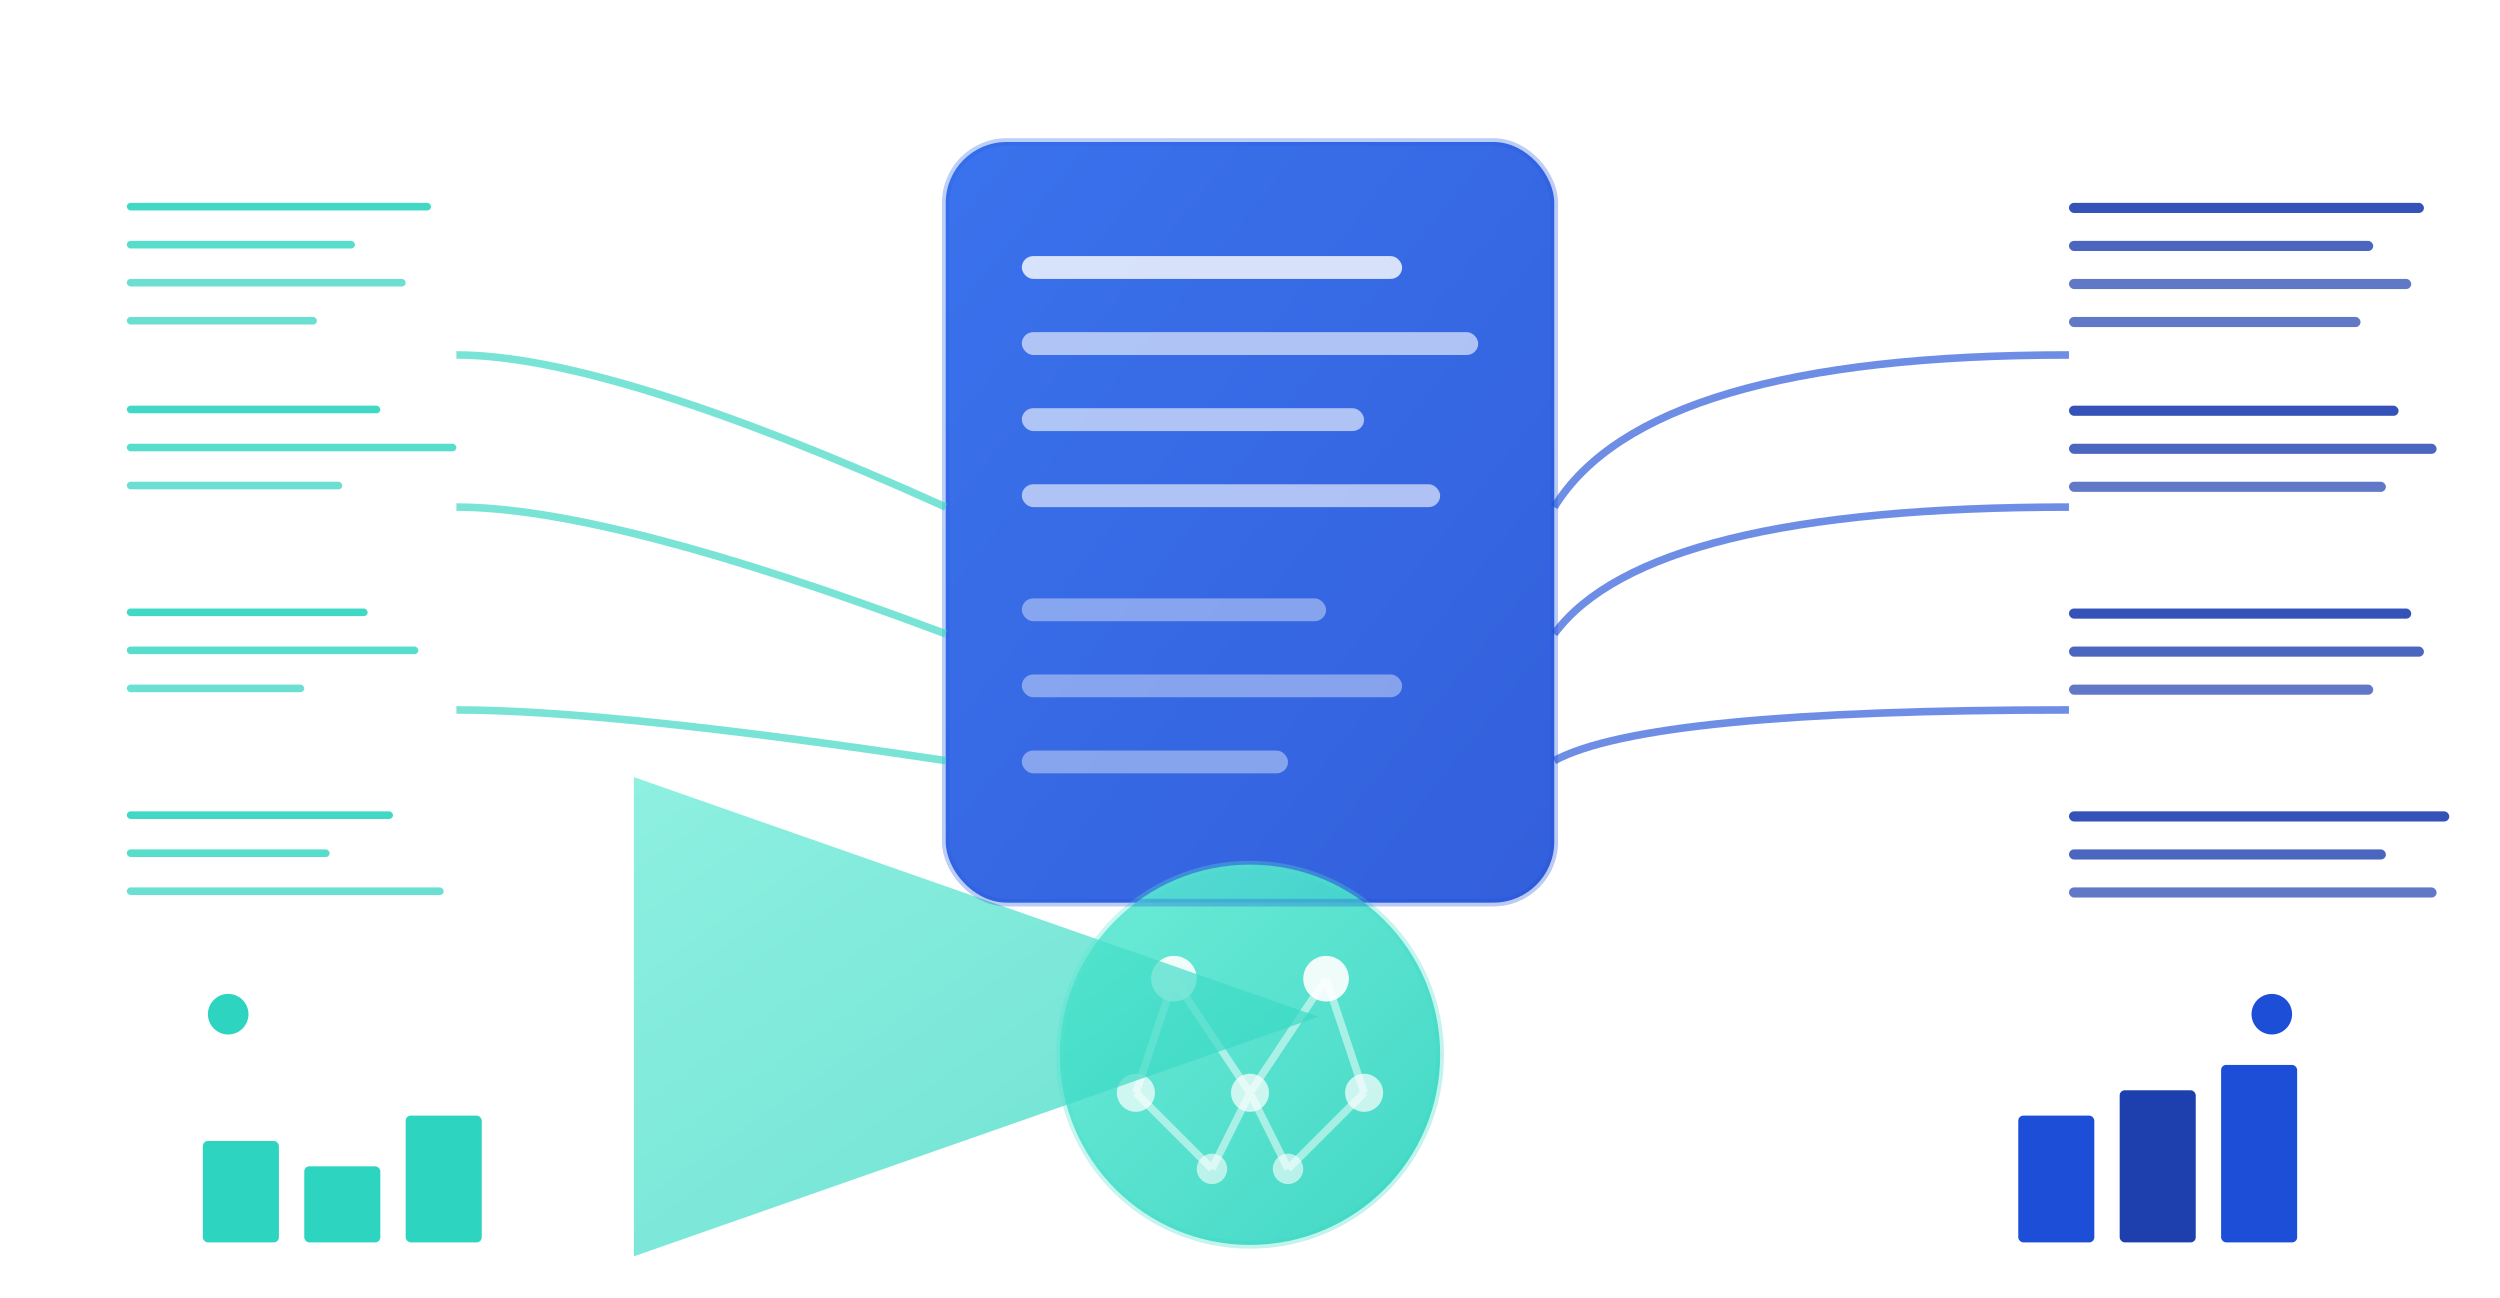 <svg viewBox="0 0 986 512" xmlns="http://www.w3.org/2000/svg">
  <defs>
    <linearGradient id="mainGradient" x1="0%" y1="0%" x2="100%" y2="100%">
      <stop offset="0%" style="stop-color:#2563EB;stop-opacity:1" />
      <stop offset="100%" style="stop-color:#1D4ED8;stop-opacity:1" />
    </linearGradient>
    <linearGradient id="accentGradient" x1="0%" y1="0%" x2="100%" y2="100%">
      <stop offset="0%" style="stop-color:#5EEAD4;stop-opacity:1" />
      <stop offset="100%" style="stop-color:#2DD4BF;stop-opacity:1" />
    </linearGradient>
  </defs>

  <!-- Left side decorative elements - now TEAL -->
  <g opacity="1">
    <rect x="50" y="80" width="120" height="3" rx="1.5" fill="#2DD4BF" opacity="0.9"/>
    <rect x="50" y="95" width="90" height="3" rx="1.5" fill="#2DD4BF" opacity="0.8"/>
    <rect x="50" y="110" width="110" height="3" rx="1.5" fill="#2DD4BF" opacity="0.7"/>
    <rect x="50" y="125" width="75" height="3" rx="1.5" fill="#2DD4BF" opacity="0.7"/>

    <rect x="50" y="160" width="100" height="3" rx="1.5" fill="#2DD4BF" opacity="0.9"/>
    <rect x="50" y="175" width="130" height="3" rx="1.5" fill="#2DD4BF" opacity="0.8"/>
    <rect x="50" y="190" width="85" height="3" rx="1.5" fill="#2DD4BF" opacity="0.7"/>

    <rect x="50" y="240" width="95" height="3" rx="1.5" fill="#2DD4BF" opacity="0.9"/>
    <rect x="50" y="255" width="115" height="3" rx="1.5" fill="#2DD4BF" opacity="0.8"/>
    <rect x="50" y="270" width="70" height="3" rx="1.5" fill="#2DD4BF" opacity="0.7"/>

    <rect x="50" y="320" width="105" height="3" rx="1.5" fill="#2DD4BF" opacity="0.9"/>
    <rect x="50" y="335" width="80" height="3" rx="1.5" fill="#2DD4BF" opacity="0.8"/>
    <rect x="50" y="350" width="125" height="3" rx="1.5" fill="#2DD4BF" opacity="0.7"/>

    <circle cx="90" cy="400" r="8" fill="#2DD4BF" opacity="1"/>
  </g>

  <!-- Central logo elements -->
  <g transform="translate(373, 56)">
    <rect x="0" y="0" width="240" height="300" rx="24" ry="24" fill="url(#mainGradient)" opacity="0.9"/>
    <rect x="30" y="45" width="150" height="9" rx="4.5" fill="white" opacity="0.8"/>
    <rect x="30" y="75" width="180" height="9" rx="4.5" fill="white" opacity="0.6"/>
    <rect x="30" y="105" width="135" height="9" rx="4.5" fill="white" opacity="0.6"/>
    <rect x="30" y="135" width="165" height="9" rx="4.5" fill="white" opacity="0.6"/>
    <rect x="30" y="180" width="120" height="9" rx="4.5" fill="white" opacity="0.4"/>
    <rect x="30" y="210" width="150" height="9" rx="4.5" fill="white" opacity="0.4"/>
    <rect x="30" y="240" width="105" height="9" rx="4.5" fill="white" opacity="0.4"/>

    <circle cx="120" cy="360" r="75" fill="url(#accentGradient)" opacity="0.9"/>
    <circle cx="90" cy="330" r="9" fill="white" opacity="0.9"/>
    <circle cx="150" cy="330" r="9" fill="white" opacity="0.9"/>
    <circle cx="75" cy="375" r="7.5" fill="white" opacity="0.7"/>
    <circle cx="120" cy="375" r="7.5" fill="white" opacity="0.7"/>
    <circle cx="165" cy="375" r="7.5" fill="white" opacity="0.7"/>
    <circle cx="105" cy="405" r="6" fill="white" opacity="0.6"/>
    <circle cx="135" cy="405" r="6" fill="white" opacity="0.6"/>
    <path d="M90 330 L75 375 M90 330 L120 375 M150 330 L120 375 M150 330 L165 375 M75 375 L105 405 M120 375 L105 405 M120 375 L135 405 M165 375 L135 405" stroke="white" stroke-width="3" opacity="0.5" fill="none"/>
    <path d="M120 315 Q120 330 120 345" stroke="url(#accentGradient)" stroke-width="9" fill="none" opacity="0.7" marker-end="url(#arrowhead)"/>

    <defs>
      <marker id="arrowhead" markerWidth="30" markerHeight="21" refX="27" refY="10.5" orient="auto">
        <polygon points="0 0, 30 10.5, 0 21" fill="url(#accentGradient)" opacity="0.7"/>
      </marker>
    </defs>

    <circle cx="120" cy="360" r="75" fill="none" stroke="url(#accentGradient)" stroke-width="3" opacity="0.3"/>
    <rect x="0" y="0" width="240" height="300" rx="24" ry="24" fill="none" stroke="url(#mainGradient)" stroke-width="3" opacity="0.3"/>
  </g>

  <!-- Right side decorative elements - BLUE -->
  <g opacity="1">
    <rect x="816" y="80" width="140" height="4" rx="2" fill="#1E40AF" opacity="0.9"/>
    <rect x="816" y="95" width="120" height="4" rx="2" fill="#1E40AF" opacity="0.8"/>
    <rect x="816" y="110" width="135" height="4" rx="2" fill="#1E40AF" opacity="0.7"/>
    <rect x="816" y="125" width="115" height="4" rx="2" fill="#1E40AF" opacity="0.7"/>

    <rect x="816" y="160" width="130" height="4" rx="2" fill="#1E40AF" opacity="0.9"/>
    <rect x="816" y="175" width="145" height="4" rx="2" fill="#1E40AF" opacity="0.8"/>
    <rect x="816" y="190" width="125" height="4" rx="2" fill="#1E40AF" opacity="0.7"/>

    <rect x="816" y="240" width="135" height="4" rx="2" fill="#1E40AF" opacity="0.9"/>
    <rect x="816" y="255" width="140" height="4" rx="2" fill="#1E40AF" opacity="0.8"/>
    <rect x="816" y="270" width="120" height="4" rx="2" fill="#1E40AF" opacity="0.7"/>

    <rect x="816" y="320" width="150" height="4" rx="2" fill="#1E40AF" opacity="0.9"/>
    <rect x="816" y="335" width="125" height="4" rx="2" fill="#1E40AF" opacity="0.8"/>
    <rect x="816" y="350" width="145" height="4" rx="2" fill="#1E40AF" opacity="0.7"/>

    <circle cx="896" cy="400" r="8" fill="#1D4ED8" opacity="1"/>
  </g>

  <!-- Connecting flow lines from left to center - TEAL -->
  <g opacity="0.8">
    <path d="M180 140 Q240 140 373 200" stroke="#2DD4BF" stroke-width="3" fill="none" opacity="0.8"/>
    <path d="M180 200 Q240 200 373 250" stroke="#2DD4BF" stroke-width="3" fill="none" opacity="0.8"/>
    <path d="M180 280 Q240 280 373 300" stroke="#2DD4BF" stroke-width="3" fill="none" opacity="0.8"/>
  </g>

  <!-- Connecting flow lines from center to right - BLUE -->
  <g opacity="0.8">
    <path d="M613 200 Q650 140 816 140" stroke="#1D4ED8" stroke-width="3" fill="none" opacity="0.8"/>
    <path d="M613 250 Q650 200 816 200" stroke="#1D4ED8" stroke-width="3" fill="none" opacity="0.8"/>
    <path d="M613 300 Q650 280 816 280" stroke="#1D4ED8" stroke-width="3" fill="none" opacity="0.8"/>
  </g>

  <!-- Subtle data visualization elements -->
  <g opacity="1">
    <rect x="80" y="450" width="30" height="40" rx="2" fill="#2DD4BF"/>
    <rect x="120" y="460" width="30" height="30" rx="2" fill="#2DD4BF"/>
    <rect x="160" y="440" width="30" height="50" rx="2" fill="#2DD4BF"/>

    <rect x="796" y="440" width="30" height="50" rx="2" fill="#1D4ED8"/>
    <rect x="836" y="430" width="30" height="60" rx="2" fill="#1E40AF"/>
    <rect x="876" y="420" width="30" height="70" rx="2" fill="#1D4ED8"/>
  </g>
</svg>
